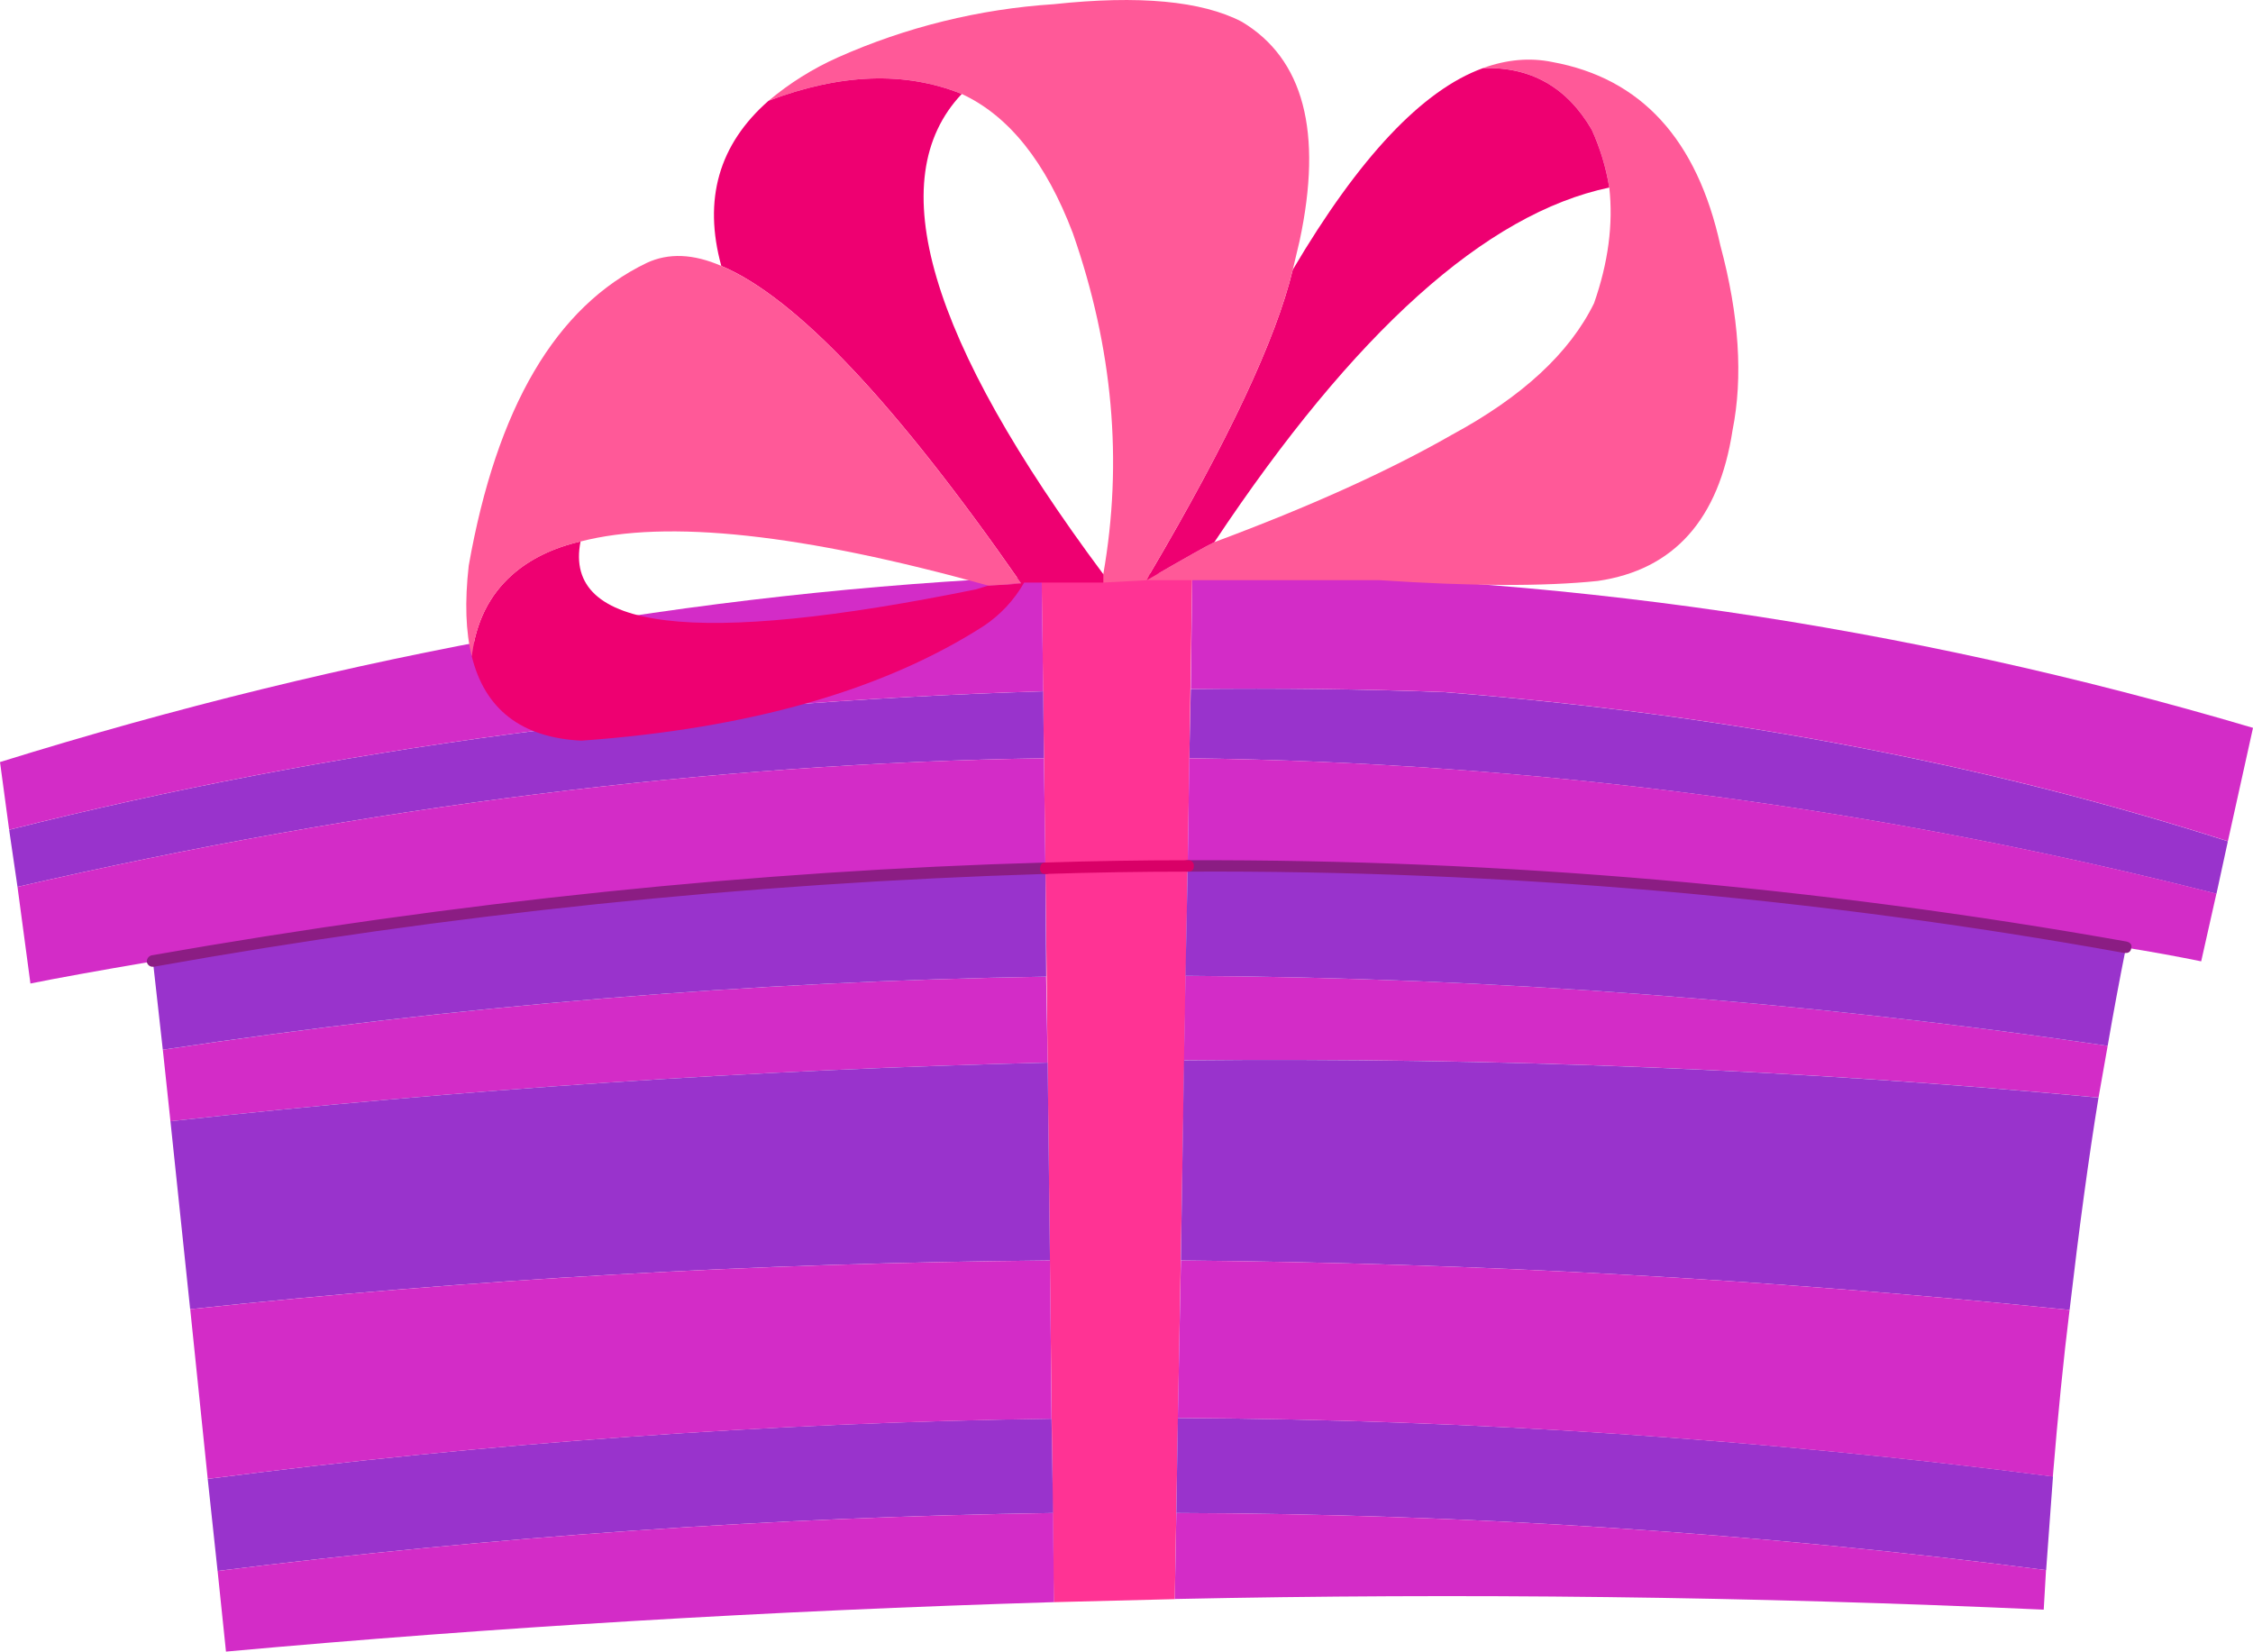 <?xml version="1.0" encoding="iso-8859-1"?>
<!-- Generator: Adobe Illustrator 20.1.0, SVG Export Plug-In . SVG Version: 6.00 Build 0)  -->
<svg version="1.0" id="Layer_1" xmlns="http://www.w3.org/2000/svg" xmlns:xlink="http://www.w3.org/1999/xlink" x="0px" y="0px"
	 viewBox="0 0 914.34 670.23" enable-background="new 0 0 914.34 670.23" xml:space="preserve">
<title>birthday2_0010</title>
<path fill="#9933CC" d="M483.26,279.61l-0.62,28.1c140.646,1.734,280.587,20.197,416.87,55l4.63-21.31
	c-97.373-31.293-203.393-51.467-318.06-60.52C553.56,279.627,519.287,279.203,483.26,279.61z"/>
<path fill="#FF3394" d="M482,351.56l1.85-118.89c-22.667,0-43.047,0.413-61.14,1.24l1.54,118.58
	C443.417,351.87,462.667,351.56,482,351.56z"/>
<path fill="#9933CC" d="M3.71,336.74L7.1,359.9c142.047-32.733,280.9-50.13,416.56-52.19l-0.31-27.17
	C274.103,285.067,134.223,303.8,3.71,336.74z"/>
<path fill="#D32CC7" d="M0,309.25l3.71,27.48c130.513-32.94,270.397-51.673,419.65-56.2l-0.62-46.63
	C283.167,239.873,142.253,264.99,0,309.25z"/>
<path fill="#D32CC7" d="M483.88,232.67l-0.62,46.94c36-0.413,70.277,0,102.83,1.24c114.667,9.06,220.687,29.233,318.06,60.52
	l10.19-46C772.293,253.363,628.807,232.463,483.88,232.67z"/>
<path fill="#D32CC7" d="M482.64,307.71L482,351.56c127.644-0.379,255.065,10.665,380.74,33c10.293,1.647,20.483,3.5,30.57,5.56
	l6.18-27.48C763.21,327.862,623.277,309.423,482.64,307.71z"/>
<path fill="#D32CC7" d="M424.28,352.48l-0.62-44.77C288,309.77,149.147,327.167,7.1,359.9l5.25,39.22
	c10.087-2.06,26.66-5.06,49.72-9C181.726,368.745,302.786,356.165,424.28,352.48z"/>
<path fill="#FF3394" d="M482,351.56c-19.333,0-38.58,0.31-57.74,0.93l3.4,297.68l49.1-1.23L482,351.56z"/>
<path fill="#D32CC7" d="M66.08,426l3.09,29c117.96-12.967,236.627-20.893,356-23.78l-0.62-34.89
	C304.534,398.245,184.778,408.157,66.08,426z"/>
<path fill="#D32CC7" d="M481.1,396l-0.62,34.28c127.427-1.233,251.15,3.81,371.17,15.13l3.71-21
	C731.427,406.181,606.365,396.688,481.1,396z"/>
<path fill="#9933CC" d="M480.48,430.3l-1.24,81.21c120.22,1.027,240.443,7.717,360.67,20.07c3.913-33.553,7.823-62.27,11.73-86.15
	C731.627,434.11,607.907,429.067,480.48,430.3z"/>
<path fill="#9933CC" d="M69.17,455l8,76.27c113.427-12.147,229.74-18.733,348.94-19.76l-0.93-80.29
	C305.8,434.107,187.13,442.033,69.17,455z"/>
<path fill="#9933CC" d="M424.59,396.33l-0.31-43.85c-121.495,3.698-242.555,16.292-362.21,37.68l4,35.82
	C184.785,408.141,304.557,398.236,424.59,396.33z"/>
<path fill="#9933CC" d="M482,351.56L481.1,396c125.265,0.688,250.327,10.181,374.26,28.41c2.267-13.173,4.737-26.45,7.41-39.83
	C737.086,362.236,609.654,351.185,482,351.56z"/>
<path fill="#9933CC" d="M84.3,600.14l4,37.36c112.511-14.003,225.703-21.848,339.07-23.5l-0.62-38.29
	C312.229,577.358,197.895,585.515,84.3,600.14z"/>
<path fill="#D32CC7" d="M88.31,637.5l3.4,32.73c108.667-9.88,220.667-16.57,336-20.07L427.37,614
	C314.006,615.653,200.818,623.498,88.31,637.5z"/>
<path fill="#D32CC7" d="M77.2,531.28l7.1,68.86c113.596-14.612,227.93-22.755,342.45-24.39l-0.62-64.23
	C306.937,512.547,190.627,519.133,77.2,531.28z"/>
<path fill="#9933CC" d="M478,575.43L477.39,614c118.035,0.329,235.934,8.064,353,23.16l2.78-38
	C715.378,583.98,596.764,576.055,478,575.43z"/>
<path fill="#D32CC7" d="M477.39,614l-0.62,34.89c116.52-2.473,234.067-1.033,352.64,4.32l0.93-16.06
	C713.29,622.06,595.408,614.328,477.39,614z"/>
<path fill="#D32CC7" d="M479.25,511.51L478,575.43c118.745,0.644,237.339,8.586,355.11,23.78c2.06-25.113,4.323-47.657,6.79-67.63
	C719.687,519.233,599.47,512.543,479.25,511.51z"/>
<path fill="#8B1D83" d="M482,349.09c-1.44,0-2.16,0.823-2.16,2.47c-0.149,1.044,0.578,2.011,1.622,2.16
	c0.178,0.025,0.36,0.025,0.538,0c127.449-0.647,254.689,10.4,380.12,33h0.62c1.101,0.091,2.067-0.727,2.158-1.828
	c0.001-0.007,0.001-0.015,0.002-0.022c0.413-1.44-0.203-2.367-1.85-2.78C737.272,359.746,609.747,348.702,482,349.09 M424.26,354.65
	c1.647,0,2.47-0.72,2.47-2.16c0.173-1.192-0.653-2.297-1.845-2.47c-0.207-0.03-0.418-0.03-0.625,0
	c-117.74,3.32-238.677,15.877-362.81,37.67c-1.204,0.363-1.98,1.529-1.85,2.78c0.272,1.13,1.309,1.906,2.47,1.85h0.31
	c119.552-21.374,240.509-33.964,361.9-37.67H424.26z"/>
<path fill="#D90067" d="M424.28,354.65c19.56-0.62,38.807-0.93,57.74-0.93c1.647,0,2.47-0.72,2.47-2.16
	c0.173-1.192-0.653-2.297-1.845-2.47c-0.207-0.03-0.418-0.03-0.625,0c-18.94,0-38.187,0.31-57.74,0.93c-1.44,0-2.16,0.823-2.16,2.47
	c-0.149,1.044,0.578,2.011,1.622,2.16C423.92,354.675,424.102,354.675,424.28,354.65z"/>
<path fill="#FF5998" d="M492.83,220c-2.667,1.233-11.827,6.38-27.48,15.44h94.49c37.26,2.473,66.8,2.577,88.62,0.31
	c30.88-4.527,49.1-24.907,54.66-61.14c4.32-21.613,2.673-46.613-4.94-75c-9.453-43.073-32.2-67.89-68.24-74.45
	c-9.06-1.853-18.427-1.03-28.1,2.47c19.333-0.62,34.053,7.713,44.16,25c3.394,7.475,5.781,15.367,7.1,23.47
	c1.647,14.82-0.413,30.467-6.18,46.94c-9.88,20.173-29.127,37.98-57.74,53.42C563.653,191.087,531.537,205.6,492.83,220z"/>
<path fill="#EE0071" d="M465.35,235.45c15.647-9.06,24.807-14.207,27.48-15.44c56.82-85.433,110.243-133.4,160.27-143.9
	c-1.319-8.099-3.707-15.988-7.1-23.46c-10.087-17.293-24.807-25.627-44.16-25c-24.5,8.853-50.233,36.13-77.2,81.83
	c-6.793,28.193-26.143,69.367-58.05,123.52L465.35,235.45z"/>
<path fill="#FF5998" d="M390.31,38.13c19.127,8.853,34.157,27.69,45.09,56.51c16.26,46.527,20.377,92.647,12.35,138.36v3.4
	l17.6-0.93l1.24-2.47c31.907-54.14,51.257-95.313,58.05-123.52l2.78-11.73c9.467-44.26,1.643-73.903-23.47-88.93
	c-16.26-8.453-41.683-10.827-76.27-7.12c-30.275,1.962-59.961,9.279-87.68,21.61c-10.14,4.53-19.598,10.454-28.1,17.6
	C341.12,29.797,367.257,28.87,390.31,38.13z"/>
<path fill="#EE0071" d="M311.88,40.91c-20.173,17.707-26.557,40.04-19.15,67c30.26,12.767,70.813,55.69,121.66,128.77l-5.56,0.31
	h2.78l-10.5,0.62l-4.94,1.54c-114.247,23.267-167.767,16.783-160.56-19.45c-11.333,2.667-20.597,7.197-27.79,13.59
	c-9.267,8.233-14.723,19.233-16.37,33c5.333,21.613,20.157,33.04,44.47,34.28c68.14-4.913,122.59-20.437,163.35-46.57
	c6.754-4.511,12.36-10.538,16.37-17.6h32.11V233c-71.02-95.333-90.167-160.29-57.44-194.87
	C367.257,28.87,341.113,29.797,311.88,40.91z"/>
<path fill="#FF5998" d="M292.74,107.92c-11.333-4.94-21.42-5.353-30.26-1.24c-36.847,17.707-60.933,58.673-72.26,122.9
	c-1.647,14.613-1.233,26.863,1.24,36.75c1.647-13.793,7.103-24.793,16.37-33c7.207-6.38,16.47-10.91,27.79-13.59
	c34.993-9.06,90.163-3.09,165.51,17.91l10.5-0.62h-2.78l5.56-0.31C363.557,163.62,323,120.687,292.74,107.92z"/>
</svg>
